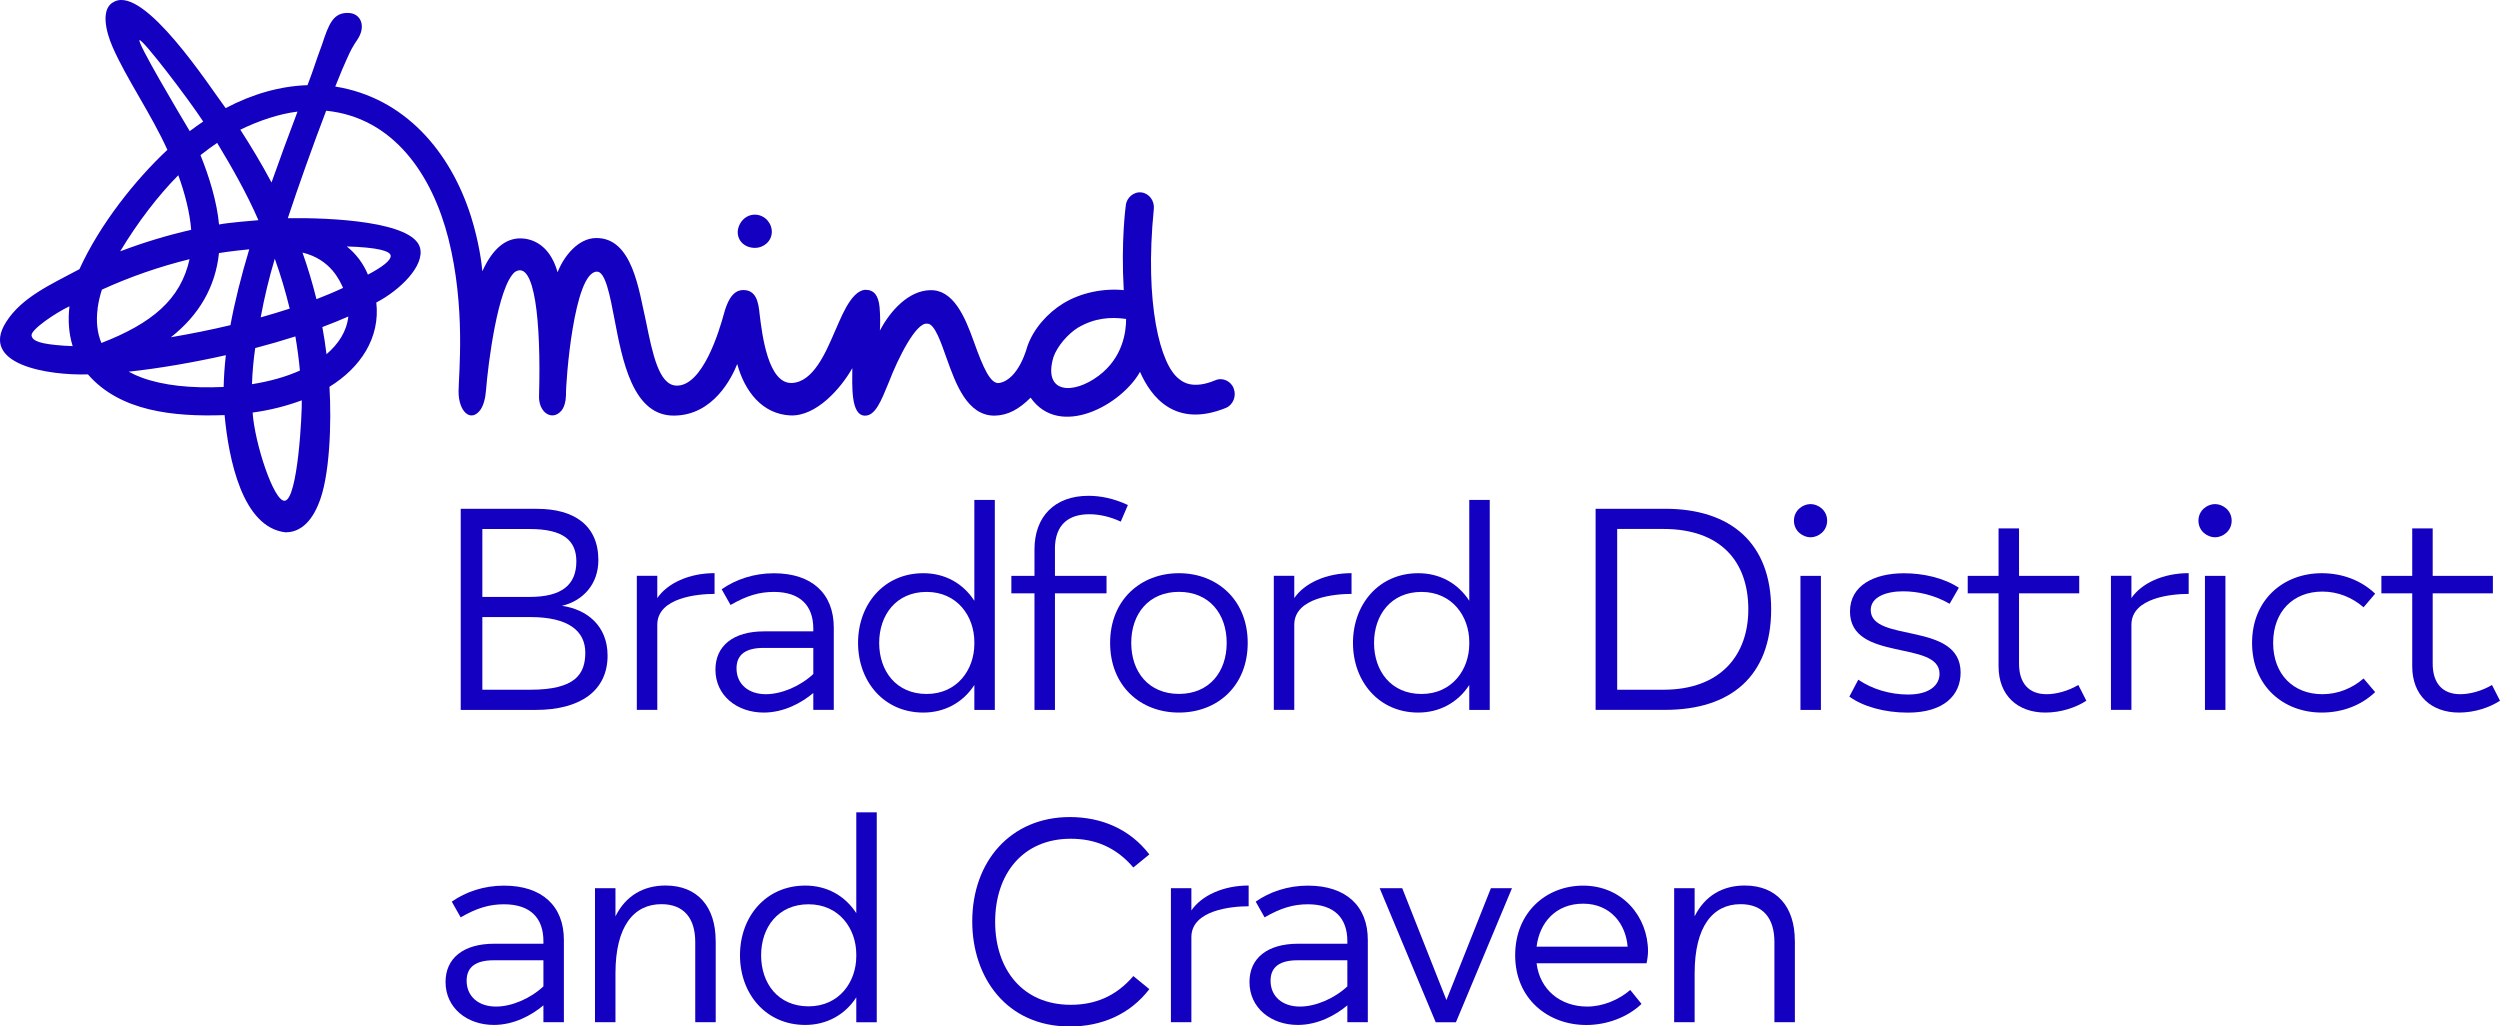 <?xml version="1.0" encoding="UTF-8"?>
<svg id="Layer_1" xmlns="http://www.w3.org/2000/svg" viewBox="0 0 453.15 186.05">
  <defs>
    <style>
      .cls-1 {
        fill: #1300c1;
      }
    </style>
  </defs>
  <g>
    <path class="cls-1" d="M136.71,44.93h.11c1.67,0,3.03-1.24,3.08-2.83.02-.79-.27-1.56-.79-2.15-.56-.64-1.35-1.01-2.2-1.04-1.84-.05-3.14,1.56-3.19,3.11-.03,1.63,1.23,2.85,3,2.91Z"/>
    <path class="cls-1" d="M223.63,70.44c-.46-1.34-2.02-2.09-3.32-1.52-4.17,1.75-5.99.26-6.59-.23-3.4-2.5-6.3-13.61-4.58-30.81.15-1.48-.84-2.83-2.24-3-1.4-.18-2.72.97-2.84,2.37-.03.29-.88,6.37-.37,15.34-3.66-.37-7.79.46-10.96,2.4-2.81,1.72-5.44,4.59-6.55,7.91,0,0-1.49,5.88-5.05,6.52-1.56.28-2.89-2.66-4.65-7.6-1.61-4.52-3.74-9.38-7.92-9.22-3.86.1-7.17,3.69-9.07,7.32.08-1.42.06-2.84-.06-4.26-.22-2.15-1.01-3.12-2.57-3.13-2.75.13-4.65,5.71-5.61,7.72-1.63,3.78-3.86,8.96-7.67,9.17-4.34.23-5.43-8.67-5.89-12.47-.21-2.3-.68-4.44-3.06-4.37-2.02.05-2.91,2.47-3.41,4.29-.84,3.1-3.86,13.19-8.63,13.03-3.16-.12-4.3-5.73-5.51-11.68-1.29-5.61-2.43-15.19-9.08-15.07-3.13.04-5.76,3.18-6.93,6.2-1.55-5.51-5.21-6.13-6.74-6.14-2.79-.01-5.1,1.99-6.9,5.96-.1-1.38-.62-5.3-2.02-9.81-3.73-11.89-12.06-21.65-24.64-23.67,1.26-3.14,1.32-3.26,2.07-4.94.73-1.65,1.08-2.3,1.93-3.55,1.66-2.46.6-4.7-1.45-4.84-2.95-.21-3.75,2.09-4.95,5.72-1.45,3.91-1.2,3.59-2.63,7.36-4.89.16-9.91,1.56-14.84,4.16C37.9,15.55,26.19-2.55,20.72.3c-2.51,1.13-1.61,5.28-.29,8.26,2.45,5.63,6.99,12.13,9.91,18.6-5.74,5.36-12.22,13.45-15.94,21.63-5.14,2.76-10.42,5.06-13.28,9.56-4.97,7.79,7.75,9.73,14.82,9.51,5.79,6.69,15.48,7.72,24.77,7.38.73,7.92,3.22,20.39,11.06,21.25,1.76,0,4.18-.87,5.9-4.99,2.16-4.91,2.43-15.02,2.05-21.39,5.63-3.47,9.22-8.88,8.49-15.28,4.28-2.23,8.8-6.64,7.92-9.93-1.29-4.76-16.12-5.47-23.96-5.35,1.83-5.56,4.57-13.25,6.95-19.48,12.25,1.23,19.25,11.69,22.16,23.18,3.14,12.45,1.88,24.34,1.84,27.64-.04,3.71,2.22,5.79,3.97,3.38.55-.81.89-2.02,1.01-3.59.37-4.7,2.12-18.7,5.21-21.37,3.64-2.4,4.77,9.01,4.4,22.35-.16,3.08,2.36,4.78,4.07,2.76.5-.64.78-1.6.81-2.76-.06-2.41,1.43-22.35,5.59-22.42,1.54-.09,2.38,4.29,3.19,8.54.72,3.8,1.55,8.12,3.08,11.51,1.83,4.06,4.34,6.04,7.67,6.04,7.24,0,10.6-7.03,11.51-9.35,1.36,4.97,4.54,9.08,9.64,9.32,4.68.19,9.13-4.87,11.22-8.57-.01,3.2-.3,8.48,2.23,8.61,1.95.09,3.03-2.75,4.39-6.06,1.69-4.42,4.96-10.91,6.95-10.61,1.37-.12,2.61,3.72,3.52,6.26,1.66,4.64,3.73,10.41,8.68,10.41,2.4-.04,4.41-1.13,6.55-3.26,5.26,7.51,16.48,1.31,19.83-4.68,1.99,4.55,6.37,10.26,15.56,6.54,1.31-.54,1.95-2.13,1.43-3.51ZM11.56,62.66c-4.13-.3-5.67-.79-5.84-1.83-.18-1.08,4.41-4.16,6.87-5.31-.3,2.56-.11,4.99.58,7.22-.56-.01-1.09-.04-1.61-.08ZM46.85,39.91c-.92.07-5.48.45-7.15.78-.37-4.08-1.77-8.64-3.36-12.57.94-.76,2.06-1.57,3.02-2.22,2.56,4.23,5.34,9.08,7.48,14.01ZM25.28,7.28c.5-.33,8.97,10.76,11.55,14.75-.73.49-1.73,1.2-2.44,1.74-2.11-3.53-9.6-16.16-9.1-16.49ZM32.32,31.77c1.15,3.14,2.11,6.79,2.33,9.89-4.37,1-8.67,2.3-12.87,3.9,3.21-5.31,6.85-10.07,10.53-13.79ZM17.69,55.9c.16-1.16.42-2.3.78-3.4,5.11-2.33,10.43-4.18,15.89-5.52-1.61,7.29-6.79,11.62-15.98,15.19-.76-1.82-.99-3.92-.68-6.26h0ZM40.54,70.14c-6.02.28-11.01-.29-14.81-1.68-.83-.3-1.64-.67-2.41-1.09,5.58-.59,12.07-1.74,17.62-2.99-.23,2.01-.36,3.93-.4,5.77h0ZM41.76,58.94c-3.47.83-7.09,1.56-10.79,2.19,5.1-3.99,8.09-9.14,8.72-15.26,1.62-.28,5.21-.67,5.49-.68-1.42,4.7-2.67,9.66-3.41,13.76h0ZM59.18,64.2c-.2-1.65-.45-3.29-.75-4.92,1.66-.62,3.18-1.24,4.71-1.91-.31,2.73-1.77,4.95-3.96,6.84ZM70.81,46.32c.12.85-1.51,2.08-4.12,3.46-.82-2-2.14-3.76-3.83-5.11,5.58.17,7.83.81,7.95,1.65ZM62.18,52.19c-1.49.7-3.22,1.42-4.82,2.04-.7-2.86-1.55-5.67-2.53-8.45,5.16,1.24,6.78,5.17,7.36,6.41h0ZM51.6,90.77c-1.97.16-5.44-10.44-5.81-15.99,3.04-.41,6.03-1.15,8.91-2.22.07,2.24-.7,18.01-3.1,18.21ZM54.36,67.17c-2.49,1.12-5.43,1.95-8.69,2.47.08-2.19.27-4.38.59-6.55,2.53-.66,4.96-1.37,7.28-2.11.35,2.04.63,4.1.82,6.19ZM52.51,55.94c-1.69.55-3.44,1.08-5.26,1.59.66-3.59,1.51-7.14,2.56-10.64,1.06,2.97,1.96,5.99,2.7,9.05ZM49.21,33.07c-1.74-3.3-3.81-6.7-5.65-9.56,3.42-1.67,7.08-2.88,10.37-3.28-1.6,4.21-3.29,8.81-4.71,12.84ZM199.13,68.12c-4.64,3.48-10.1,3.22-8.2-3.34.67-1.99,2.65-4.28,4.48-5.4,3-1.74,5.82-1.97,8.71-1.57,0,2.3-.56,7-4.99,10.31h0Z"/>
  </g>
  <g>
    <path class="cls-1" d="M83.51,128.68v-36.45h13.82c6.77,0,11.13,3.01,11.13,9.3,0,4.46-2.9,7.42-6.61,8.28,4.52.64,8.28,3.6,8.28,9.03,0,6.4-5,9.84-13.01,9.84h-13.6ZM87.43,108.2h8.55c5.81,0,8.49-2.15,8.49-6.45,0-3.82-2.42-5.86-8.44-5.86h-8.6v12.31ZM87.43,125.02h8.71c8.17,0,9.95-2.85,9.95-6.72s-2.96-6.45-9.95-6.45h-8.71v13.17Z"/>
    <path class="cls-1" d="M119.14,108.41c1.83-2.69,5.75-4.52,10.38-4.52v3.76c-2.96,0-10.38.64-10.38,5.59v15.43h-3.71v-24.3h3.71v4.03Z"/>
    <path class="cls-1" d="M151.13,113.73v14.94h-3.71v-3.06c-2.1,1.77-5.32,3.55-8.98,3.55-4.84,0-8.76-3.06-8.76-7.79,0-4.3,3.23-6.93,8.82-6.93h8.92v-.48c0-4.08-2.26-6.67-7.15-6.67-2.58,0-4.89.65-7.85,2.37l-1.61-2.85c2.53-1.77,5.81-2.9,9.46-2.9,6.93,0,10.86,3.71,10.86,9.84ZM147.42,122.17v-4.73h-9.03c-3.12,0-4.89,1.13-4.89,3.71,0,2.8,2.1,4.68,5.32,4.68,2.85,0,6.24-1.45,8.6-3.66Z"/>
    <path class="cls-1" d="M176.61,90.62h3.71v38.06h-3.71v-4.52c-2.04,3.17-5.38,5-9.25,5-7.15,0-11.83-5.64-11.83-12.63s4.68-12.63,11.83-12.63c3.92,0,7.2,1.83,9.25,5v-18.28ZM176.61,116.69v-.32c0-4.68-3.12-9.08-8.65-9.08s-8.6,4.19-8.6,9.25,3.06,9.25,8.6,9.25,8.65-4.41,8.65-9.08Z"/>
    <path class="cls-1" d="M191.22,99.54v4.84h9.35v3.17h-9.35v21.13h-3.71v-21.13h-4.19v-3.17h4.19v-4.78c0-5.97,3.66-9.73,9.78-9.73,2.2,0,4.62.48,7.15,1.67l-1.29,3.01c-1.83-.86-3.82-1.34-5.7-1.34-3.6,0-6.24,1.72-6.24,6.34Z"/>
    <path class="cls-1" d="M201.22,116.53c0-7.79,5.54-12.63,12.47-12.63s12.47,4.84,12.47,12.63-5.48,12.63-12.47,12.63-12.47-4.84-12.47-12.63ZM222.35,116.53c0-5.27-3.17-9.25-8.65-9.25s-8.65,3.98-8.65,9.25,3.17,9.25,8.65,9.25,8.65-3.98,8.65-9.25Z"/>
    <path class="cls-1" d="M234.6,108.41c1.83-2.69,5.75-4.52,10.38-4.52v3.76c-2.96,0-10.38.64-10.38,5.59v15.43h-3.71v-24.3h3.71v4.03Z"/>
    <path class="cls-1" d="M266.32,90.62h3.71v38.06h-3.71v-4.52c-2.04,3.17-5.38,5-9.25,5-7.15,0-11.83-5.64-11.83-12.63s4.68-12.63,11.83-12.63c3.92,0,7.2,1.83,9.25,5v-18.28ZM266.32,116.69v-.32c0-4.68-3.12-9.08-8.66-9.08s-8.6,4.19-8.6,9.25,3.06,9.25,8.6,9.25,8.66-4.41,8.66-9.08Z"/>
    <path class="cls-1" d="M321.04,110.45c0,12.15-7.36,18.22-19.24,18.22h-12.58v-36.45h12.58c11.99,0,19.24,6.29,19.24,18.22ZM301.52,125.02c10.32,0,15.38-6.24,15.38-14.57,0-8.82-5.16-14.57-15.38-14.57h-8.39v29.14h8.39Z"/>
    <path class="cls-1" d="M325.17,94.38c0-1.88,1.61-3.01,3.01-3.01s3.01,1.13,3.01,3.01-1.61,3.01-3.01,3.01-3.01-1.13-3.01-3.01ZM326.35,128.68v-24.3h3.71v24.3h-3.71Z"/>
    <path class="cls-1" d="M335.22,126.26l1.61-3.06c2.53,1.72,5.75,2.69,9.03,2.69,3.98,0,5.7-1.77,5.7-3.76,0-6.18-16.23-2.1-16.23-11.29,0-4.78,4.46-6.93,9.78-6.93,3.44,0,7.2.81,9.95,2.63l-1.67,2.9c-2.69-1.56-5.7-2.26-8.44-2.26-3.06,0-5.86,1.02-5.86,3.39,0,6.02,16.29,1.99,16.29,11.34,0,4.09-3.01,7.26-9.57,7.26-4.25,0-8.17-1.13-10.59-2.9Z"/>
    <path class="cls-1" d="M378.17,127.01c-1.88,1.24-4.62,2.15-7.42,2.15-5,0-8.49-3.06-8.49-8.39v-13.22h-5.59v-3.17h5.59v-8.6h3.71v8.6h10.91v3.17h-10.91v12.74c0,3.55,1.77,5.54,5,5.54,1.77,0,3.92-.59,5.75-1.67l1.45,2.85Z"/>
    <path class="cls-1" d="M386.34,108.41c1.83-2.69,5.75-4.52,10.38-4.52v3.76c-2.96,0-10.38.64-10.38,5.59v15.43h-3.71v-24.3h3.71v4.03Z"/>
    <path class="cls-1" d="M398.49,94.38c0-1.88,1.61-3.01,3.01-3.01s3.01,1.13,3.01,3.01-1.61,3.01-3.01,3.01-3.01-1.13-3.01-3.01ZM399.67,128.68v-24.3h3.71v24.3h-3.71Z"/>
    <path class="cls-1" d="M408.21,116.53c0-7.85,5.7-12.63,12.63-12.63,3.71,0,7.15,1.29,9.68,3.71l-2.1,2.47c-2.04-1.77-4.62-2.85-7.47-2.85-5.27,0-8.92,3.6-8.92,9.3s3.66,9.3,8.92,9.3c2.85,0,5.43-1.08,7.47-2.85l2.1,2.47c-2.53,2.42-5.97,3.71-9.68,3.71-6.93,0-12.63-4.78-12.63-12.63Z"/>
    <path class="cls-1" d="M453.15,127.01c-1.88,1.24-4.62,2.15-7.42,2.15-5,0-8.49-3.06-8.49-8.39v-13.22h-5.59v-3.17h5.59v-8.6h3.71v8.6h10.91v3.17h-10.91v12.74c0,3.55,1.77,5.54,5,5.54,1.77,0,3.92-.59,5.75-1.67l1.45,2.85Z"/>
    <path class="cls-1" d="M102.21,170.35v14.94h-3.71v-3.06c-2.1,1.77-5.32,3.55-8.98,3.55-4.84,0-8.76-3.06-8.76-7.79,0-4.3,3.23-6.93,8.82-6.93h8.92v-.48c0-4.08-2.26-6.67-7.15-6.67-2.58,0-4.89.65-7.85,2.37l-1.61-2.85c2.53-1.77,5.81-2.9,9.46-2.9,6.93,0,10.86,3.71,10.86,9.84ZM98.5,178.79v-4.73h-9.03c-3.12,0-4.89,1.13-4.89,3.71,0,2.8,2.1,4.68,5.32,4.68,2.85,0,6.24-1.45,8.6-3.66Z"/>
    <path class="cls-1" d="M129.73,170.51v14.78h-3.71v-14.57c0-4.25-2.04-6.83-6.13-6.83-5,0-8.33,3.98-8.33,12.53v8.87h-3.71v-24.3h3.71v5.11c1.83-3.71,5.05-5.59,9.08-5.59,5.81,0,9.08,3.87,9.08,10Z"/>
    <path class="cls-1" d="M155.21,147.24h3.71v38.06h-3.71v-4.52c-2.04,3.17-5.38,5-9.25,5-7.15,0-11.83-5.64-11.83-12.63s4.68-12.63,11.83-12.63c3.92,0,7.2,1.83,9.25,5v-18.28ZM155.21,173.31v-.32c0-4.68-3.12-9.08-8.65-9.08s-8.6,4.19-8.6,9.25,3.06,9.25,8.6,9.25,8.65-4.41,8.65-9.08Z"/>
    <path class="cls-1" d="M176.23,167.02c0-10.91,6.99-18.92,17.69-18.92,5.7,0,10.86,2.15,14.41,6.77l-2.9,2.37c-3.17-3.71-6.99-5.21-11.34-5.21-8.76,0-13.71,6.45-13.71,15.05s4.95,15.05,13.71,15.05c4.35,0,8.17-1.5,11.34-5.21l2.9,2.37c-3.55,4.62-8.71,6.77-14.41,6.77-11.5,0-17.69-8.92-17.69-19.03Z"/>
    <path class="cls-1" d="M215.95,165.03c1.83-2.69,5.75-4.52,10.38-4.52v3.76c-2.96,0-10.38.64-10.38,5.59v15.43h-3.71v-24.3h3.71v4.03Z"/>
    <path class="cls-1" d="M247.93,170.35v14.94h-3.71v-3.06c-2.1,1.77-5.32,3.55-8.98,3.55-4.84,0-8.76-3.06-8.76-7.79,0-4.3,3.23-6.93,8.82-6.93h8.92v-.48c0-4.08-2.26-6.67-7.15-6.67-2.58,0-4.89.65-7.85,2.37l-1.61-2.85c2.53-1.77,5.81-2.9,9.46-2.9,6.93,0,10.86,3.71,10.86,9.84ZM244.22,178.79v-4.73h-9.03c-3.12,0-4.89,1.13-4.89,3.71,0,2.8,2.1,4.68,5.32,4.68,2.85,0,6.24-1.45,8.6-3.66Z"/>
    <path class="cls-1" d="M270.24,161h3.82l-10.16,24.3h-3.66l-10.16-24.3h4.09l8.01,20.27,8.06-20.27Z"/>
    <path class="cls-1" d="M298.46,174.6h-19.94c.59,4.84,4.35,7.85,9.19,7.85,2.85,0,5.75-1.24,7.79-3.01l2.04,2.53c-2.53,2.42-6.29,3.82-10,3.82-6.99,0-12.9-4.78-12.9-12.63s5.7-12.63,12.31-12.63c7.1,0,11.77,5.59,11.77,11.93,0,.54-.11,1.45-.27,2.15ZM278.52,171.59h16.5c-.32-4.14-3.12-7.79-8.06-7.79s-7.9,3.39-8.44,7.79Z"/>
    <path class="cls-1" d="M325.34,170.51v14.78h-3.71v-14.57c0-4.25-2.04-6.83-6.13-6.83-5,0-8.33,3.98-8.33,12.53v8.87h-3.71v-24.3h3.71v5.11c1.83-3.71,5.05-5.59,9.08-5.59,5.81,0,9.08,3.87,9.08,10Z"/>
  </g>
</svg>